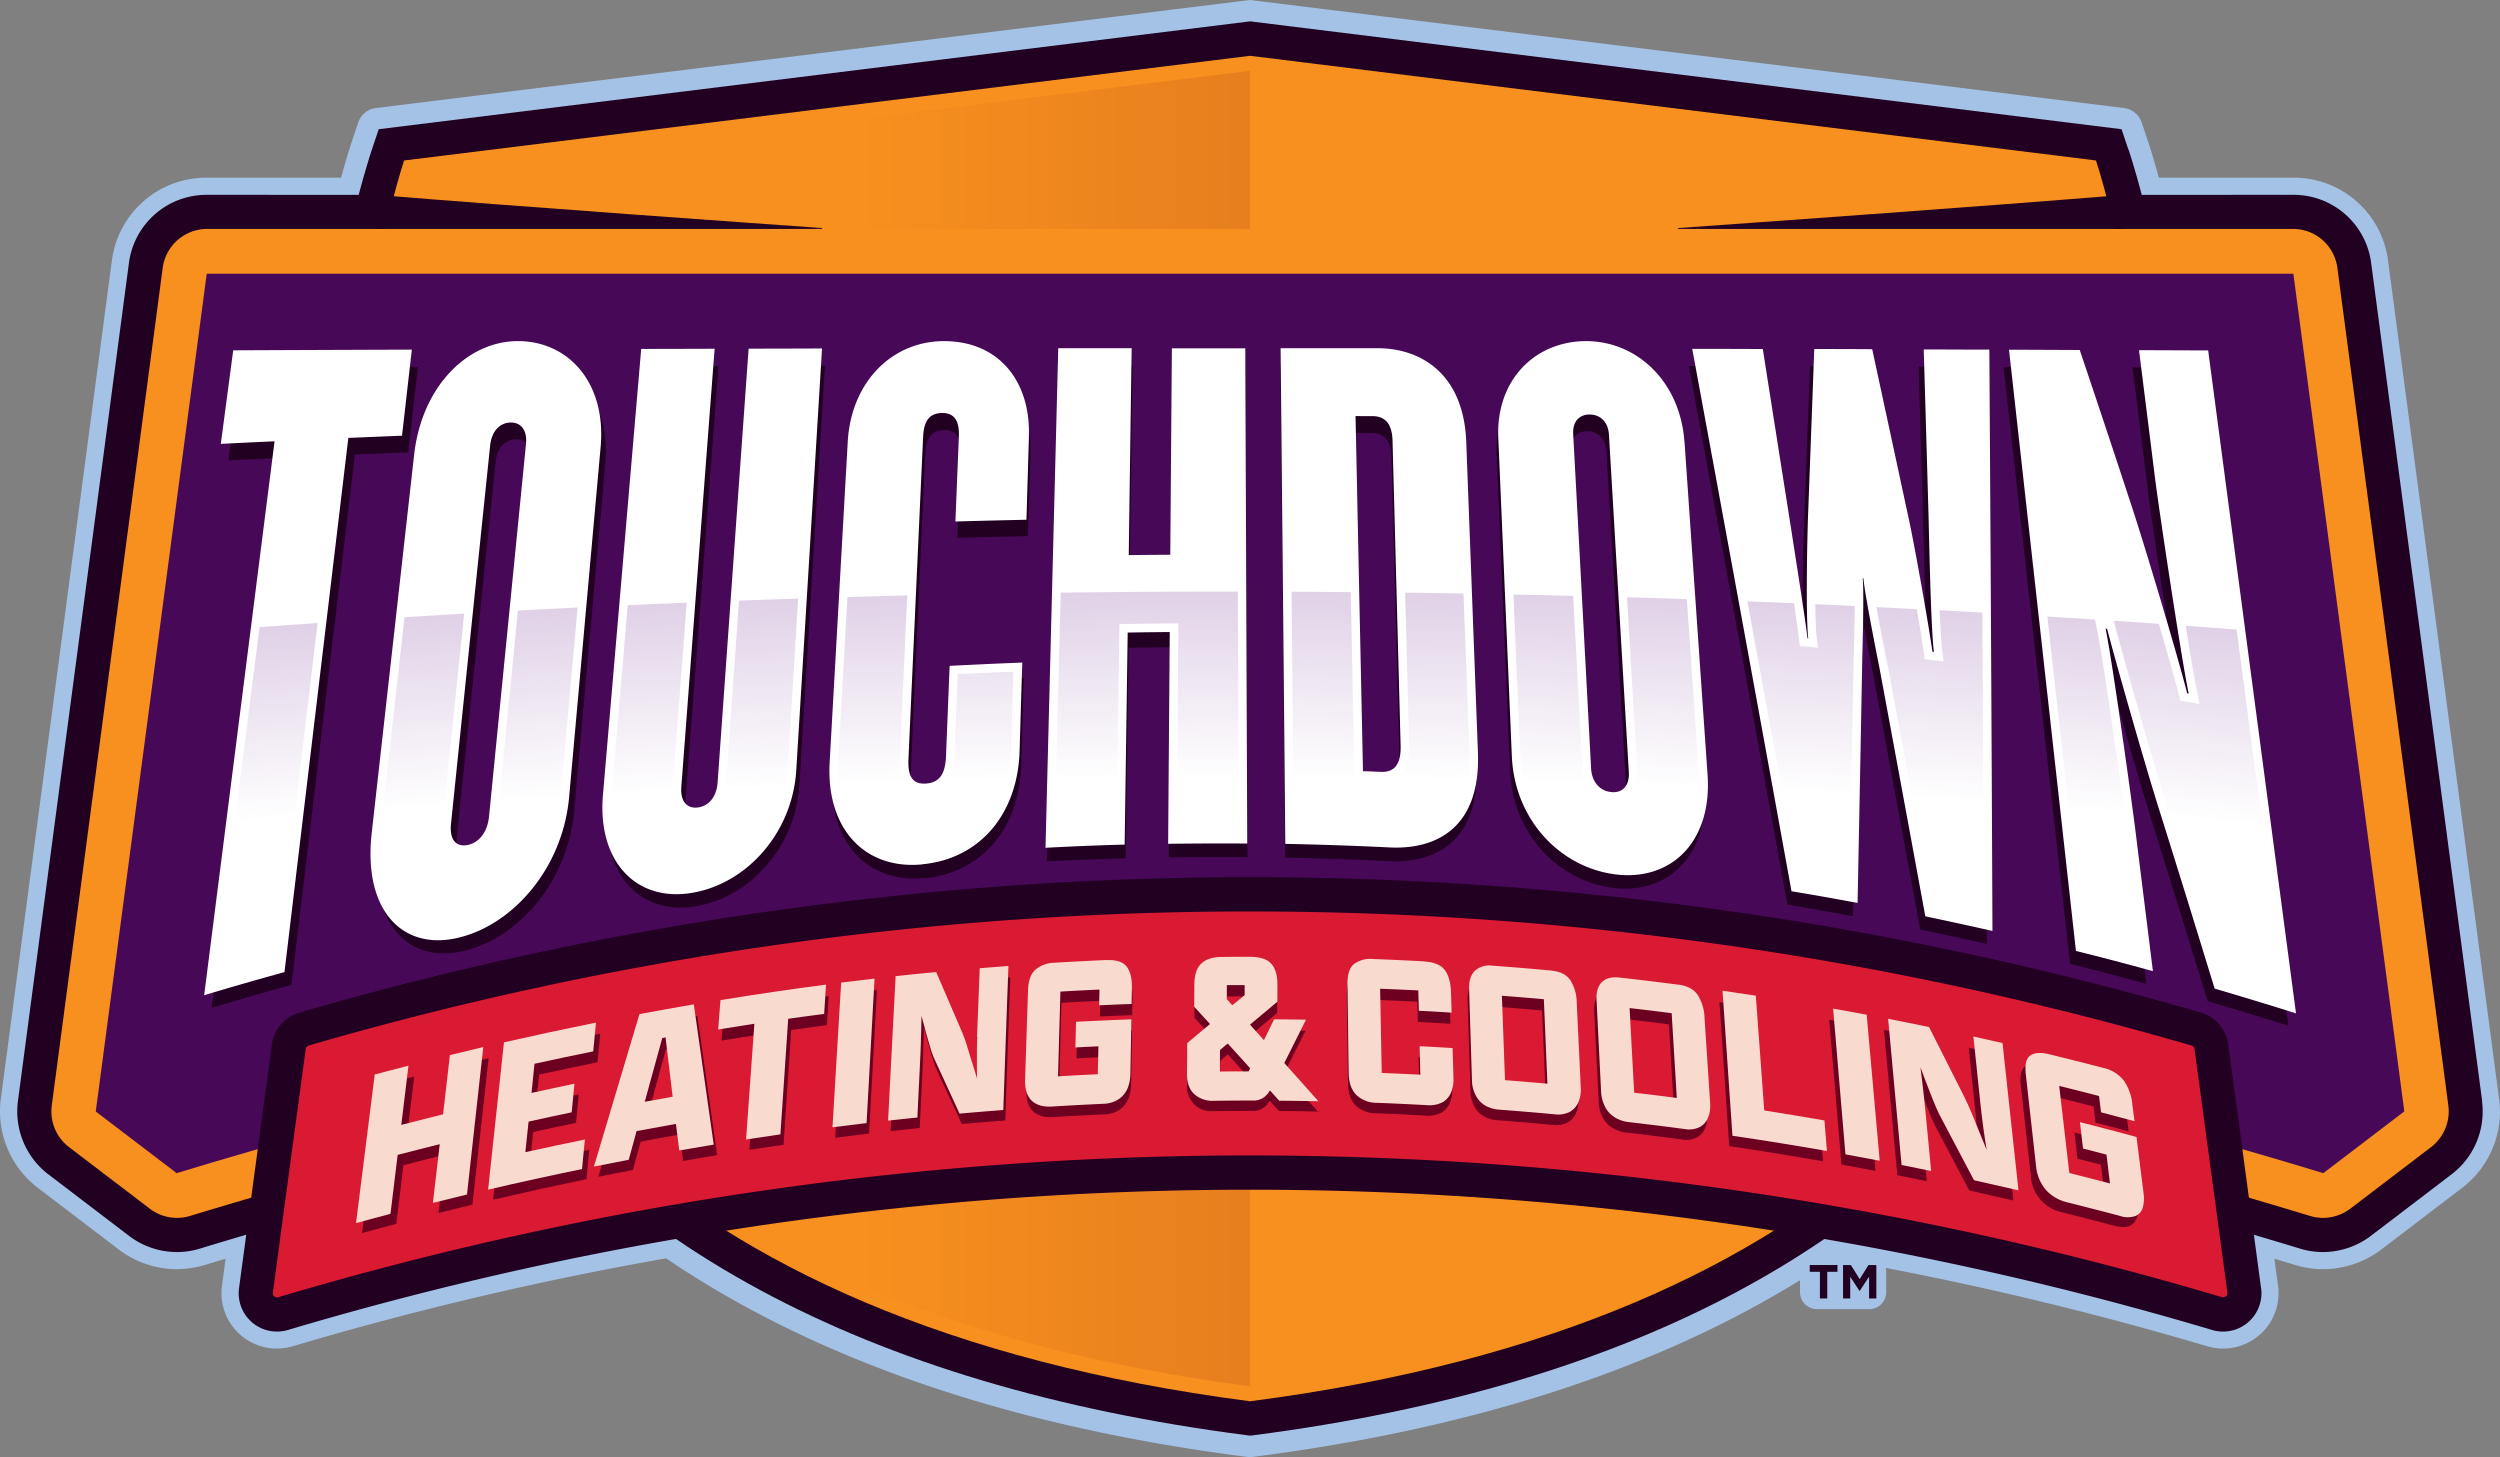 <svg id="Group_7459" data-name="Group 7459" xmlns="http://www.w3.org/2000/svg" xmlns:xlink="http://www.w3.org/1999/xlink" width="780.482" height="454.939" viewBox="0 0 780.482 454.939">
  <rect x="0" y="0" width="780.482" height="454.939" fill="#808080" stroke="none"/>
  <defs>
    <linearGradient id="linear-gradient" x1="0.556" y1="0.5" x2="4.21" y2="0.5" gradientUnits="objectBoundingBox">
      <stop offset="0" stop-color="#f7901e"/>
      <stop offset="1" stop-color="#6d0020"/>
    </linearGradient>
    <radialGradient id="radial-gradient" cx="0.491" cy="3.482" r="10.546" gradientTransform="translate(0.394 2.336) scale(0.198 0.33)" gradientUnits="objectBoundingBox">
      <stop offset="0.87" stop-color="#fff"/>
      <stop offset="1" stop-color="#e0d1e7"/>
    </radialGradient>
  </defs>
  <path id="Path_1" data-name="Path 1" d="M942.672,367.6,908.03,106.055a29.687,29.687,0,0,0-29.721-26.044H836.451c-1.8-6.58-3.069-10.423-3.235-10.893l-2.129-6.359a6.65,6.65,0,0,0-5.5-4.479S552.842,24.55,552.7,24.55,279.823,58.28,279.823,58.28a6.651,6.651,0,0,0-5.5,4.479l-2.129,6.359c-.166.47-1.438,4.313-3.235,10.893H227.1a29.727,29.727,0,0,0-29.721,26.044L162.735,367.6a30.018,30.018,0,0,0,11.557,27.786l25.242,19.243a29.968,29.968,0,0,0,26.9,4.838c2.184-.663,4.313-1.3,6.469-1.935-.387,2.82-.746,5.612-1.134,8.432a17.3,17.3,0,0,0,17.142,19.6,17.708,17.708,0,0,0,4.949-.719,1047.121,1047.121,0,0,1,116.562-27.454c46.669,31.684,107.134,52.42,180.483,61.875,0,0,1.659.194,1.8.221.138,0,1.8-.221,1.8-.221,67.93-8.764,124.829-27.205,169.922-55.046v3.732a5.31,5.31,0,0,0,5.308,5.308h16.285a5.31,5.31,0,0,0,5.308-5.308v-6.442a7.5,7.5,0,0,0-.111-1.134q50.678,9.746,100.36,24.468a17.709,17.709,0,0,0,4.949.719,17.3,17.3,0,0,0,17.141-19.6c-.387-2.82-.747-5.612-1.134-8.432,2.157.636,4.313,1.272,6.47,1.935a29.968,29.968,0,0,0,26.9-4.838l25.242-19.243A30.018,30.018,0,0,0,942.7,367.6Z" transform="translate(-162.476 -24.55)" fill="#a3c2e6"/>
  <g id="Group_1" data-name="Group 1" transform="translate(564.987 394.917)">
    <path id="Path_2" data-name="Path 2" d="M370.009,169.519H366.83V167.39h8.654v2.129H372.3v8.322h-2.295Z" transform="translate(-366.83 -167.39)" fill="#210021"/>
    <path id="Path_3" data-name="Path 3" d="M370.59,167.4h2.461l2.737,4.4,2.737-4.4h2.461v10.423h-2.267v-6.8l-2.931,4.451h-.055l-2.9-4.424v6.774h-2.24V167.4Z" transform="translate(-360.194 -167.372)" fill="#210021"/>
  </g>
  <path id="Path_4" data-name="Path 4" d="M933.956,329.495,899.314,67.949a24.4,24.4,0,0,0-24.44-21.4s-312.5.028-325.577.028c-13.1,0-325.578-.028-325.578-.028a24.437,24.437,0,0,0-24.44,21.4L164.636,329.495a24.722,24.722,0,0,0,9.483,22.837l25.242,19.243a24.665,24.665,0,0,0,14.93,5.032,24.171,24.171,0,0,0,7.161-1.078c122.672-37.324,225.6-54.742,327.817-54.77,102.213.055,205.145,17.446,327.817,54.77a24.172,24.172,0,0,0,7.161,1.078,24.842,24.842,0,0,0,14.93-5.032l25.242-19.243a24.66,24.66,0,0,0,9.483-22.837Z" transform="translate(-159.041 14.275)" fill="#210021"/>
  <path id="Path_5" data-name="Path 5" d="M763.617,66.994l-2.129-6.359L489.851,27.015l-.415-.055-.415.055L217.384,60.635l-2.129,6.359c-2.046,6.082-49.24,150.016,23.694,266.661,46.282,74.012,130.386,119.354,249.574,134.727l.94.11.94-.11c119.161-15.4,203.292-60.714,249.575-134.727,72.934-116.645,25.74-260.606,23.694-266.661Z" transform="translate(-99.153 -20.297)" fill="#210021"/>
  <path id="Path_6" data-name="Path 6" d="M746.538,63.529,482.863,30.905l-.415-.055-.415.055L218.359,63.529S104.728,401.6,482.034,450.844l.415.055.415-.055C860.169,401.6,746.538,63.529,746.538,63.529Z" transform="translate(-92.194 -13.432)" fill="#f7901e"/>
  <path id="Path_7" data-name="Path 7" d="M479.528,443.217c-114.046-14.847-193.837-57.7-237.492-127.455-15.9-25.408-26.956-54.493-32.9-86.454a334.8,334.8,0,0,1-4.424-82,382.855,382.855,0,0,1,14.266-82.5L479.528,32.54Z" transform="translate(-89.273 -10.45)" fill="url(#linear-gradient)"/>
  <path id="Path_8" data-name="Path 8" d="M916.6,324.083,881.953,62.537A13.965,13.965,0,0,0,868.074,50.4H216.919A14.01,14.01,0,0,0,203.04,62.537L168.4,324.083a14.007,14.007,0,0,0,5.391,12.967l25.242,19.243a13.951,13.951,0,0,0,8.488,2.848,13.668,13.668,0,0,0,4.064-.608c123.7-37.628,227.622-55.185,330.914-55.24,103.291.055,207.218,17.612,330.913,55.24a13.67,13.67,0,0,0,4.064.608,14.252,14.252,0,0,0,8.488-2.848L911.2,337.05a14.008,14.008,0,0,0,5.391-12.967Z" transform="translate(-152.242 21.069)" fill="#f7901e"/>
  <path id="Path_9" data-name="Path 9" d="M894.006,317.006,859.364,55.46H207.932L173.29,317.006l25.242,19.243c122.4-37.241,230.332-55.6,335.088-55.848,104.784.249,212.693,18.607,335.088,55.848l25.242-19.243Z" transform="translate(-143.393 29.999)" fill="#470858"/>
  <path id="Path_10" data-name="Path 10" d="M231.086,95.028q-9.455,79.044-19.8,165.553-12.441,3.442-24.91,7.161,11.446-89.951,21.841-171.691-8.336.373-16.644.8c1.3-9.732,2.571-19.409,3.843-28.975q27.661-.124,55.35-.221-1.493,13.229-3.041,26.68C242.173,94.558,236.643,94.779,231.086,95.028Zm78.187,2.82q-4.728,52.669-9.76,108.572c-1.963,21.814-17.2,39.536-34.449,43.573-17.307,4.064-29.417-8.571-26.735-32.514q6.8-60.507,13.133-117.2C253.84,78.965,268.106,64.92,283.81,65.03c15.731.111,27.205,13.216,25.463,32.79Zm-34.255-.442q-5.889,56.733-12.137,117.226c-.5,4.866,1.576,7.244,5.115,6.552s6.193-3.954,6.663-8.737q5.93-59.636,11.474-115.511c.442-4.313-1.521-6.8-4.866-6.691-3.318.111-5.806,2.737-6.248,7.133Zm62.4,138.652c-17.142,2.792-29.2-9.732-27.426-30.44q6.179-71.787,11.861-138.155c7.576,0,15.179-.028,22.754-.055q-4.977,65.359-10.34,135.86c-.332,4.479,1.8,6.774,5.087,6.331,3.511-.47,5.834-3.345,6.138-7.769q4.976-69.8,9.594-134.45c7.576,0,15.179-.028,22.754-.055q-3.857,62.995-7.963,130.718c-1.189,19.353-15.344,35.223-32.458,38.015Zm71.386-8.82c-17.529,1.631-29.776-10.865-28.587-31.712q2.861-51.01,5.612-99.227c1.051-18.634,13.8-31.3,29.942-31.242,16.589.028,26.735,12.082,26.21,29.611q-.373,12.815-.774,25.8c-7.327.166-14.681.332-22.035.553q.539-13.229,1.051-26.265c.166-4.064-.8-7.41-5.225-7.354-4.645.055-5.668,3.456-5.861,7.548q-2.2,48.4-4.534,99.559c-.193,4.451.553,8.1,5.474,7.741s6-4.12,6.165-8.543c.387-9.373.747-18.662,1.134-27.9,7.493-.387,15.013-.719,22.505-1.023-.276,9.041-.525,18.164-.8,27.371-.581,19.574-12.331,33.536-30.3,35.168Zm76.363-6.469q.249-33.384.5-65.58-6.511.042-13.022.166-.456,32.265-.912,65.718-12.275.332-24.551.968,2.074-80.786,3.954-154.826h22.754q-.456,31.477-.885,64.115c4.285-.055,8.571-.083,12.884-.111q.249-32.6.5-64h22.754q.29,73.487.608,153.472c-8.184-.055-16.34-.028-24.523.083Zm68.649,1.189q-16.174-.788-32.32-1.106-.747-80.164-1.466-153.637H550c13.768,0,26.763,8.156,27.565,29q1.783,46.863,3.649,96.324C582.1,215.544,568.69,222.7,553.816,221.958ZM554.7,95.913c-.138-5.142-2.184-7.6-6.165-7.631-1.769,0-3.539,0-5.308-.028q1.12,53.332,2.295,110.065c1.88.055,3.732.138,5.612.221,4.2.166,6.221-2.405,6.082-8.211q-1.286-48.438-2.516-94.389Zm90.491.359q3.483,50.1,7.161,103.125c1.438,20.874-11.336,33.011-28.422,30.91-17.058-2.073-31.38-16.81-32.209-36.605q-2.156-50.719-4.2-98.7c-.747-17.943,11.391-29.915,27.122-29.97s29.251,12.414,30.578,31.242Zm-34.477-2.433q2.7,50.3,5.557,103.568c.221,4.258,2.709,6.995,6.221,7.354s5.7-1.935,5.447-6.248Q624.787,144.766,621.8,94.06c-.221-3.926-2.571-6.276-5.889-6.331s-5.391,2.212-5.2,6.082Zm95.025,73.155c-1.272-6.442-4.645-23.307-5.115-28.477H700.4c.47,5.17-.083,21.4-.194,27.869q-.664,35.956-1.41,72.768-10.243-1.908-20.487-3.649c-10.838-59.691-21.067-115.594-30.772-168.125,7.3,0,14.57.028,21.869.055q3.857,24.385,7.824,49.683c1.41,8.958,5.225,33.094,6.027,40.034h.221c-.8-6.912-.359-30.993,0-39.7q.954-25.173,1.88-49.987c5.972,0,11.971.028,17.943.055q5.474,25.339,11.17,51.812c1.991,8.875,6.58,34.919,7.492,41.941a2.725,2.725,0,0,1,.47.055c-.912-6.967-1.41-32.458-1.659-41.582q-.746-26.376-1.493-52.171c6.774,0,13.575.055,20.349.055q.58,87.629.968,180.179-10.409-2.364-20.819-4.507-7.216-39.232-14.073-76.28ZM767.67,67.712q8,23.8,16.284,49.019c3.926,12.027,13.907,45.121,17.031,57.452a2.8,2.8,0,0,1,.47.083c-2.322-11.253-9.151-56.622-10.4-66.575q-2.53-20.155-5-39.9l21.454.083q12.856,97,27.205,205.477-12.649-3.981-25.215-7.686-8.626-28.117-16.92-54.632c-4.064-12.746-13.437-45.508-16.4-56.843a2.728,2.728,0,0,1-.47-.055c2.1,10.147,8.377,55.157,9.566,65.11q2.53,20.279,5.115,41.029Q778.452,257,766.564,254,755.657,155.963,745.8,67.657c7.3,0,14.6.055,21.869.083Z" transform="translate(-120.292 46.887)" fill="#210021"/>
  <path id="Path_11" data-name="Path 11" d="M230.54,93.289q-9.5,79.625-19.934,166.77c-8.35,2.295-16.727,4.7-25.076,7.216Q197.059,176.66,207.51,94.34c-5.585.249-11.2.525-16.782.8q1.949-14.722,3.871-29.2,27.869-.124,55.765-.221c-1.023,8.9-2.018,17.86-3.069,26.873-5.585.221-11.17.47-16.754.691Zm78.768,2.82q-4.769,53.042-9.842,109.346c-1.991,21.98-17.307,39.812-34.7,43.9-17.418,4.092-29.638-8.626-26.929-32.735q6.843-60.963,13.243-118.055c2.405-21.455,16.754-35.61,32.6-35.5s27.426,13.3,25.629,33.039Zm-34.5-.415q-5.93,57.147-12.22,118.083c-.5,4.894,1.576,7.3,5.142,6.608s6.221-3.981,6.718-8.792Q280.416,151.543,286,95.225c.442-4.341-1.548-6.829-4.894-6.746-3.345.111-5.834,2.765-6.3,7.188Zm62.843,139.648c-17.28,2.82-29.417-9.815-27.62-30.661Q316.247,132.4,321.971,65.5c7.631,0,15.289-.028,22.92-.055q-5.018,65.856-10.4,136.828c-.332,4.507,1.825,6.829,5.142,6.387,3.539-.47,5.861-3.373,6.193-7.824q5.018-70.294,9.677-135.418c7.631,0,15.289-.028,22.92-.055q-3.857,63.451-8.045,131.685c-1.189,19.492-15.455,35.5-32.707,38.292Zm71.939-8.9c-17.667,1.631-29.97-10.948-28.781-31.961q2.9-51.383,5.64-99.946c1.051-18.773,13.879-31.518,30.163-31.463,16.727.028,26.929,12.165,26.4,29.8q-.373,12.9-.774,25.961c-7.382.166-14.792.332-22.173.553.359-8.875.719-17.722,1.078-26.459.166-4.092-.8-7.465-5.253-7.41-4.672.055-5.723,3.484-5.917,7.6q-2.239,48.77-4.562,100.278c-.194,4.479.553,8.156,5.5,7.8s6.027-4.147,6.221-8.626c.387-9.428.746-18.8,1.133-28.118,7.548-.387,15.123-.746,22.671-1.023q-.415,13.686-.829,27.565c-.581,19.713-12.414,33.785-30.523,35.416Zm76.888-6.5q.249-33.633.5-66.05c-4.368.028-8.737.083-13.133.166q-.456,32.513-.94,66.188-12.358.332-24.717,1,2.073-81.367,3.981-155.96h22.92q-.456,31.684-.912,64.585c4.313-.055,8.654-.083,12.967-.111q.249-32.8.5-64.446h22.92q.29,74.026.608,154.605-12.359-.083-24.717.083Zm69.147,1.189q-16.3-.788-32.569-1.106-.746-80.745-1.465-154.743h30.191c13.879,0,26.956,8.211,27.758,29.2q1.783,47.236,3.65,97.015c.885,23.169-12.607,30.385-27.592,29.638Zm.912-126.958c-.138-5.17-2.212-7.658-6.221-7.686-1.769,0-3.567,0-5.336-.028q1.12,53.747,2.322,110.867c1.88.055,3.76.138,5.64.221,4.23.166,6.276-2.405,6.11-8.294Q557.763,140.442,556.532,94.174Zm91.154.387q3.483,50.471,7.188,103.872c1.465,21.04-11.418,33.232-28.643,31.131-17.2-2.1-31.6-16.92-32.458-36.882q-2.156-51.093-4.23-99.421c-.774-18.081,11.474-30.136,27.316-30.191s29.472,12.5,30.8,31.463ZM612.933,92.1q2.737,50.678,5.585,104.342c.221,4.285,2.737,7.05,6.276,7.41s5.751-1.963,5.5-6.276Q627.1,143.414,624.1,92.349c-.221-3.954-2.6-6.331-5.944-6.359-3.345-.055-5.446,2.212-5.225,6.138Zm95.743,73.681c-1.272-6.47-4.672-23.473-5.142-28.671h-.221c.47,5.225-.083,21.537-.193,28.062q-.664,36.2-1.41,73.294c-6.885-1.3-13.741-2.516-20.625-3.649-10.893-60.133-21.233-116.424-30.993-169.341,7.354,0,14.681.028,22.035.055q3.857,24.593,7.88,50.042c1.41,9.041,5.253,33.315,6.083,40.31h.221c-.8-6.967-.359-31.214,0-40.006q.954-25.38,1.88-50.346,9.041,0,18.082.055,5.516,25.5,11.253,52.2c1.99,8.93,6.608,35.168,7.548,42.245a2.722,2.722,0,0,1,.47.055c-.912-7.022-1.438-32.679-1.659-41.858q-.746-26.542-1.521-52.558c6.829,0,13.658.055,20.487.055q.58,88.292.968,181.479-10.492-2.364-20.957-4.562-7.257-39.522-14.183-76.833Zm62.373-100q8.087,23.97,16.422,49.379c3.981,12.11,13.99,45.453,17.141,57.866a2.788,2.788,0,0,1,.47.083c-2.35-11.335-9.207-57.037-10.478-67.045q-2.53-20.321-5.032-40.172l21.593.083q12.939,97.706,27.426,206.969-12.732-4.023-25.408-7.741-8.667-28.325-17.059-55.046c-4.092-12.828-13.547-45.84-16.505-57.258a2.727,2.727,0,0,1-.47-.055c2.129,10.23,8.432,55.544,9.622,65.58,1.686,13.63,3.428,27.4,5.142,41.333-8.018-2.212-16.008-4.313-24.026-6.3q-10.989-98.785-20.9-187.7c7.354,0,14.681.055,22.035.083Z" transform="translate(-121.792 43.428)" fill="#fff"/>
  <path id="Path_12" data-name="Path 12" d="M329.829,152.192c-.3,3.815.94,6.027,2.018,7.188a6.553,6.553,0,0,0,4.977,2.1,5.35,5.35,0,0,0,1.134-.083c4.838-.636,8.073-4.589,8.488-10.257l4.064-56.954q9.207-.332,18.441-.636l-3.262,53.443c-1.078,17.777-14.183,33.177-30.467,35.831a25.29,25.29,0,0,1-4.258.36,18.869,18.869,0,0,1-14.321-6c-4.645-5.06-6.774-12.939-5.972-22.173l5.087-59.387q9.165-.415,18.413-.8L329.8,152.192Zm73.183-59.608q-9.373.207-18.662.5l-2.931,51.7c-.553,9.566,1.8,17.418,6.8,22.671,4.064,4.313,9.732,6.608,16.312,6.608.912,0,1.853-.055,2.793-.138,16.533-1.493,27.565-14.377,28.09-32.845l.719-24.717c-5.778.221-11.612.5-17.363.774l-1.023,25.685c-.111,2.6-.415,10.534-8.681,11.17-.3,0-.608.028-.885.028a7.06,7.06,0,0,1-5.308-2.046c-2.184-2.267-2.323-5.751-2.184-8.543l2.322-50.844ZM264.664,98.252q-9.331.539-18.607,1.134l-7.576,67.654c-1.216,10.893.746,19.823,5.5,25.159a16.373,16.373,0,0,0,12.552,5.391,24.176,24.176,0,0,0,5.64-.691c8.018-1.88,15.7-6.967,21.648-14.321A50.791,50.791,0,0,0,294.8,155.344l5.308-59q-9.331.456-18.634.968l-6.414,64.668c-.581,5.917-3.981,10.2-8.847,11.142a8.655,8.655,0,0,1-1.659.166h0a6.24,6.24,0,0,1-4.783-2.046c-1.078-1.189-2.295-3.484-1.852-7.631l6.774-65.359Zm515.516,4.037c2.875,11.142,12.386,44.291,16.478,57.147,5.5,17.611,11.114,35.665,16.644,53.692,6.663,1.963,13.409,4.009,20.1,6.082L818.029,103.228q-7.921-.622-15.87-1.189c1.438,9.013,2.737,16.782,3.539,20.6l.774,3.788-3.815-.608-2.184-.359-.442-1.714c-1.272-4.977-3.622-13.326-6.276-22.312-4.672-.332-9.345-.664-14.045-.968Zm-561.245-1.106q-9.082.622-18.137,1.3L186.67,213.653c6.5-1.908,13.022-3.788,19.492-5.585l12.773-106.885ZM681.34,182.549c5.225.885,10.506,1.825,15.731,2.792.47-23.335.912-46.918,1.355-70.142,0-1.521.083-3.594.138-5.944.083-3.954.221-9.013.249-13.409-4.092-.194-8.211-.387-12.3-.553.055,4.451.166,8.239.415,10.34l.387,3.262-3.262-.3-2.378-.221-.249-2.156c-.276-2.267-.857-6.387-1.576-11.225L665.3,94.409c5.391,29.445,10.727,58.668,16.063,88.113ZM506.22,91.368H504.4q-26.874,0-53.47.332l-1.963,76.833c6.442-.3,12.911-.581,19.353-.774l.94-66.216,2.571-.055c4.424-.083,8.847-.138,13.133-.166h2.709l-.5,66.022c4.562-.055,9.151-.083,13.713-.083h5.64l-.3-75.92Zm264.117,110.01c6.11,1.548,12.3,3.179,18.441,4.838l-4.672-37.38c-1.161-9.787-7.465-55.074-9.594-65.359l-.691-3.373c-4.949-.332-9.9-.636-14.874-.94L770.337,201.4ZM709.181,114.9l.11.5c4.617,24.91,9.29,50.153,13.852,75.063,5.308,1.106,10.672,2.267,15.98,3.456-.138-31.767-.276-63.866-.47-95.992l-13.326-.746c.221,5.5.5,10.2.8,12.607l.443,3.4-5.917-.691-.276-2.046c-.332-2.571-1.161-7.714-2.184-13.6-4.2-.221-8.4-.415-12.607-.636,1.189,6.663,2.792,14.736,3.566,18.69ZM523.693,167.509c10.008.221,20.1.581,30.053,1.078.636.028,1.3.055,1.935.055,5,0,11.971-1.051,16.838-6.11,4.368-4.534,6.386-11.529,6.027-20.819l-1.88-49.738q-9.083-.166-18.22-.276l1.272,47.609c.111,4.037-.719,6.912-2.544,8.792a7.748,7.748,0,0,1-5.833,2.239h-.5c-1.88-.083-3.76-.138-5.64-.221l-2.516-.083-1.217-58.5q-9.207-.083-18.469-.111l.719,76.114Zm70.75-24.828c.747,17.86,13.409,32.32,30.108,34.338a29.378,29.378,0,0,0,3.456.221,20.977,20.977,0,0,0,15.814-6.5c4.838-5.17,7.05-12.8,6.387-22.035l-3.815-54.963q-9.29-.332-18.662-.581l3.18,54.327c.221,3.677-1.023,5.806-2.129,6.967a7.082,7.082,0,0,1-5.336,2.184,5.848,5.848,0,0,1-.968-.055c-4.977-.5-8.349-4.4-8.654-9.9l-2.9-53.968q-9.331-.249-18.662-.442l2.157,50.429Z" transform="translate(-119.781 93.318)" fill="url(#radial-gradient)"/>
  <path id="Path_13" data-name="Path 13" d="M811.925,249.107q-5.1-38.071-10.257-76.058a6.7,6.7,0,0,0-4.728-5.5,1059.634,1059.634,0,0,0-294.833-42h-.829a1060.659,1060.659,0,0,0-294.833,42,6.668,6.668,0,0,0-4.728,5.5q-5.142,38.029-10.257,76.058a6.635,6.635,0,0,0,8.488,7.244,1059.061,1059.061,0,0,1,603.546,0,6.643,6.643,0,0,0,8.488-7.244Z" transform="translate(-111.437 153.69)" fill="#da1a32"/>
  <g id="Group_2" data-name="Group 2" transform="translate(113.033 302.298)">
    <path id="Path_14" data-name="Path 14" d="M230.372,164.831c-4.313,1.078-8.654,2.184-12.967,3.29q1.12-9.248,2.239-18.358c-3.484.912-6.967,1.825-10.478,2.765q-2.861,22.726-5.806,46.088c3.567-.968,7.133-1.935,10.7-2.875.746-6.11,1.493-12.22,2.212-18.275,4.341-1.134,8.681-2.24,13.05-3.318-.691,6.027-1.41,12.11-2.1,18.22,3.539-.885,7.05-1.742,10.589-2.6q2.571-23.182,5.06-45.729-5.184,1.2-10.368,2.488c-.691,6.082-1.41,12.165-2.1,18.3Z" transform="translate(-203.36 -115.978)" fill="#6d0020"/>
    <path id="Path_15" data-name="Path 15" d="M218.15,193.109q14.6-3.4,29.168-6.414c.3-3.069.581-6.11.857-9.151-6.138,1.244-12.3,2.571-18.468,3.926.332-3.179.664-6.331.968-9.483,4.451-1,8.9-1.935,13.381-2.875.276-2.958.581-5.917.857-8.875-4.424.912-8.875,1.88-13.3,2.848.3-3.014.636-6.027.94-9.041,6.083-1.327,12.137-2.626,18.22-3.843.276-2.986.553-5.972.857-8.93q-14.266,2.861-28.532,6.138-2.447,22.519-4.921,45.674Z" transform="translate(-177.259 -120.866)" fill="#6d0020"/>
    <path id="Path_16" data-name="Path 16" d="M244.14,142.236q-6.967,23.265-14.1,47.277c3.594-.719,7.188-1.438,10.782-2.1.83-2.958,1.631-5.944,2.433-8.875,4.064-.774,8.128-1.493,12.193-2.212.332,2.737.691,5.474,1.023,8.239,3.567-.636,7.133-1.217,10.672-1.825q-3.152-22.063-6.193-43.49-8.419,1.451-16.837,3.014Zm8.073,7.216c.719,6.082,1.465,12.22,2.184,18.386-2.875.5-5.751,1.023-8.654,1.576q2.737-9.953,5.419-19.768c.332-.055.691-.111,1.023-.194Z" transform="translate(-156.276 -124.431)" fill="#6d0020"/>
    <path id="Path_17" data-name="Path 17" d="M243.978,150.944c3.76-.608,7.493-1.216,11.253-1.769q-1.286,17.75-2.571,35.887c3.567-.553,7.105-1.078,10.644-1.6q1.2-18.123,2.405-35.831c3.732-.525,7.437-1.023,11.142-1.521.193-3.041.387-6.082.553-9.1q-16.34,2.115-32.735,4.811c-.221,3.041-.47,6.082-.719,9.151Z" transform="translate(-131.729 -128.384)" fill="#6d0020"/>
    <path id="Path_18" data-name="Path 18" d="M256.79,182.456c3.511-.442,7.05-.885,10.562-1.3q1.244-22.726,2.461-44.817c-3.456.387-6.884.8-10.34,1.244-.885,14.764-1.769,29.693-2.682,44.872Z" transform="translate(-109.069 -129.566)" fill="#6d0020"/>
    <path id="Path_19" data-name="Path 19" d="M290.688,156.955c-.083,1.8-.111,3.954-.111,6.525,0,1.935,0,4.092.055,6.442-.442-1.465-.857-2.875-1.3-4.23-.636-1.991-1.216-3.871-1.714-5.585a44.427,44.427,0,0,0-1.659-4.645q-4.023-9.372-8.018-18.634c-4.2.415-8.377.829-12.579,1.3-.774,14.736-1.548,29.638-2.322,44.789,3.041-.332,6.055-.664,9.1-.968q.456-9.829.94-19.492c.055-.968.083-2.156.138-3.594.055-1.41.083-3.041.138-4.894,0-1.133.055-2.35.055-3.622.359,1.355.719,2.682,1.051,3.926.525,1.935,1.023,3.65,1.465,5.2.442,1.521.912,2.848,1.355,3.954q3.981,8.585,7.99,17.28c4.534-.415,9.041-.774,13.575-1.134q.788-22.643,1.576-44.651c-2.958.221-5.917.442-8.9.691q-.415,10.617-.857,21.344Z" transform="translate(-98.039 -132.072)" fill="#6d0020"/>
    <path id="Path_20" data-name="Path 20" d="M303.833,134.271q-8.17.373-16.34.857a9.514,9.514,0,0,0-5.861,2.129c-1.465,1.272-2.24,3.4-2.35,6.414-.3,9.124-.608,18.3-.885,27.592-.111,3.014.58,5.225,2.018,6.608,1.465,1.382,3.566,1.991,6.331,1.825,5.253-.332,10.506-.608,15.787-.829a9.026,9.026,0,0,0,5-1.521,7.36,7.36,0,0,0,2.682-3.428,12.614,12.614,0,0,0,.829-4.341c.11-5.668.193-11.335.3-16.948q-8.584.332-17.169.774c-.055,2.654-.138,5.308-.194,7.962,2.378-.138,4.755-.249,7.133-.359-.055,2.875-.138,5.751-.194,8.654-4.119.193-8.211.415-12.331.663q.373-13.229.719-26.293c4.036-.249,8.073-.442,12.11-.636-.028,1.631-.083,3.262-.11,4.894,3.373-.166,6.718-.3,10.091-.415.028-1.659.055-3.318.083-4.949.055-2.986-.5-5.2-1.6-6.663-1.133-1.465-3.152-2.129-6.082-1.991Z" transform="translate(-70.958 -133.248)" fill="#6d0020"/>
    <path id="Path_21" data-name="Path 21" d="M333.449,153.409c-3.29-.055-6.552-.083-9.843-.111-1.05,2.157-2.1,4.313-3.179,6.469l-4.313-4.811c2.848-2.378,5.668-4.755,8.488-7.105v-5.364c0-2.986-.663-5.142-1.991-6.525s-3.484-2.074-6.5-2.074c-2.958,0-5.917,0-8.875.055-2.792,0-4.894.719-6.276,2.1-1.383,1.355-2.1,3.511-2.129,6.442,0,2.267-.028,4.562-.055,6.857,1.631,1.769,3.262,3.567,4.894,5.364l-7.05,5.889c-.028,3.179-.055,6.387-.083,9.594a7.5,7.5,0,0,0,8.211,8.294c4.092-.055,8.156-.083,12.248-.083a5.64,5.64,0,0,0,2.9-.664A6.709,6.709,0,0,0,321.81,176l.5-.747c.94,1.051,1.907,2.1,2.848,3.18,4.064.028,8.1.083,12.165.166q-5.308-5.972-10.561-11.861,3.359-6.718,6.718-13.381Zm-24.523-6.387v-4.341h5.5v3.124l-3.815,3.152c-.581-.636-1.133-1.272-1.714-1.88Zm6.746,22.422c-2.958,0-5.917,0-8.875.055,0-2.239,0-4.479.028-6.718.8-.664,1.576-1.327,2.378-2.018,2.322,2.544,4.617,5.115,6.967,7.686-.166.332-.332.664-.47.968Z" transform="translate(-38.92 -133.89)" fill="#6d0020"/>
    <path id="Path_22" data-name="Path 22" d="M338.217,134.864c-5.281-.276-10.561-.525-15.842-.719a8.449,8.449,0,0,0-5.806,1.576c-1.382,1.134-2.046,3.235-2.018,6.3.138,9.068.249,18.192.387,27.4.055,3.014.829,5.281,2.35,6.829a9.163,9.163,0,0,0,6.442,2.461c5.115.194,10.23.442,15.344.719a8.828,8.828,0,0,0,5.2-1,6.589,6.589,0,0,0,2.543-3.152,10.845,10.845,0,0,0,.664-4.258c-.083-3.1-.166-6.193-.276-9.262-3.4-.221-6.829-.415-10.23-.581.083,2.931.138,5.889.221,8.847-4.009-.194-7.99-.387-11.971-.553q-.249-13.146-.5-26.127c3.954.166,7.88.332,11.833.525.055,2.1.111,4.2.166,6.331,3.4.166,6.774.359,10.174.581-.055-2.1-.111-4.23-.194-6.331a11.9,11.9,0,0,0-1.963-6.939c-1.217-1.6-3.373-2.488-6.5-2.654Z" transform="translate(-7.138 -133.454)" fill="#6d0020"/>
    <path id="Path_23" data-name="Path 23" d="M353.669,136.43c-6.11-.553-12.22-1.078-18.33-1.521a6.629,6.629,0,0,0-5.364,1.6c-1.272,1.244-1.853,3.152-1.769,5.778.3,9.262.581,18.635.885,28.062a10.8,10.8,0,0,0,1.217,4.949,7.788,7.788,0,0,0,2.986,3.069,10.057,10.057,0,0,0,4.23,1.217c5.751.442,11.5.912,17.252,1.465a7.953,7.953,0,0,0,4.589-.746,6.03,6.03,0,0,0,2.682-2.986,9.521,9.521,0,0,0,.746-4.4q-.622-13.437-1.244-26.652a13.17,13.17,0,0,0-1.991-6.884c-1.189-1.714-3.152-2.737-5.917-2.986Zm-1.134,35.085c-4.4-.387-8.792-.774-13.188-1.106q-.5-13.188-.94-26.182,6.511.5,13.022,1.078C351.788,153.958,352.176,162.695,352.535,171.514Z" transform="translate(16.947 -132.144)" fill="#6d0020"/>
    <path id="Path_24" data-name="Path 24" d="M367.907,138.491c-6.138-.8-12.248-1.548-18.386-2.239a6.45,6.45,0,0,0-5.336,1.382c-1.244,1.189-1.8,3.1-1.687,5.723.47,9.317.94,18.69,1.41,28.173a11.055,11.055,0,0,0,1.327,5,8.366,8.366,0,0,0,3.069,3.207,10.321,10.321,0,0,0,4.258,1.382c5.778.664,11.529,1.382,17.307,2.156a7.579,7.579,0,0,0,4.589-.581,5.685,5.685,0,0,0,2.627-2.875,9.457,9.457,0,0,0,.663-4.4q-.871-13.478-1.742-26.763a13.753,13.753,0,0,0-2.1-6.967,8.084,8.084,0,0,0-5.972-3.207Zm-.5,35.14c-4.4-.581-8.82-1.106-13.216-1.631q-.746-13.229-1.438-26.265c4.341.5,8.709,1.023,13.05,1.6q.788,13.063,1.6,26.32Z" transform="translate(42.161 -129.837)" fill="#6d0020"/>
    <path id="Path_25" data-name="Path 25" d="M366.943,139.248c-3.428-.525-6.857-1.051-10.313-1.548q1.534,22.187,3.069,44.982,14.639,2.157,29.279,4.728c-.249-3.152-.525-6.331-.774-9.456-6.221-1.106-12.469-2.129-18.69-3.1q-1.327-18-2.6-35.61Z" transform="translate(67.124 -127.166)" fill="#6d0020"/>
    <path id="Path_26" data-name="Path 26" d="M372.845,184.9c3.539.636,7.078,1.3,10.644,1.991q-2.032-22.975-4.036-45.287c-3.484-.664-6.94-1.3-10.423-1.908q1.866,22.312,3.815,45.2Z" transform="translate(89.007 -123.637)" fill="#6d0020"/>
    <path id="Path_27" data-name="Path 27" d="M403.908,168.138q.29,2.737.829,6.718c.276,1.991.608,4.23,1.023,6.663-.664-1.659-1.3-3.262-1.935-4.783-.94-2.24-1.8-4.368-2.6-6.331s-1.576-3.732-2.378-5.308c-3.677-7.3-7.327-14.515-10.948-21.7-4.23-.885-8.46-1.742-12.69-2.544q2.073,22.353,4.175,45.342c3.069.608,6.11,1.244,9.179,1.88q-.954-9.953-1.908-19.8c-.083-.968-.221-2.184-.387-3.649-.166-1.438-.359-3.124-.581-5-.138-1.161-.3-2.405-.47-3.7.581,1.521,1.133,2.986,1.659,4.368.829,2.156,1.576,4.092,2.267,5.806s1.355,3.235,1.963,4.507c3.567,6.718,7.133,13.52,10.727,20.349q6.884,1.534,13.8,3.152-2.53-23.141-4.949-45.674c-3.014-.691-6.027-1.382-9.013-2.046.747,7.216,1.521,14.46,2.267,21.786Z" transform="translate(99.913 -121.607)" fill="#6d0020"/>
    <path id="Path_28" data-name="Path 28" d="M424.4,165.778c-.221-1.714-.443-3.428-.636-5.115a15.489,15.489,0,0,0-2.654-7.41,11.293,11.293,0,0,0-6.552-3.981q-8.336-2.157-16.671-4.2c-2.488-.608-4.4-.47-5.7.359-1.327.857-1.8,2.82-1.465,5.917,1.051,9.345,2.073,18.773,3.152,28.283a12.28,12.28,0,0,0,9.842,11.391c5.364,1.355,10.755,2.737,16.119,4.147,2.129.553,3.76.581,4.921.028a4.068,4.068,0,0,0,2.267-2.709,11.214,11.214,0,0,0,.221-4.258c-.746-5.861-1.465-11.723-2.212-17.529-5.861-1.576-11.7-3.124-17.556-4.617.332,2.737.636,5.447.968,8.184,2.433.608,4.866,1.244,7.3,1.88.359,2.958.719,5.944,1.078,8.93q-6.3-1.659-12.607-3.235-1.576-13.6-3.124-27.012c4.12,1.023,8.239,2.074,12.359,3.124.193,1.686.415,3.345.608,5.032,3.428.885,6.884,1.8,10.34,2.737Z" transform="translate(127.113 -114.823)" fill="#6d0020"/>
  </g>
  <g id="Group_3" data-name="Group 3" transform="translate(111.153 298.704)">
    <path id="Path_29" data-name="Path 29" d="M229.885,163.765c-4.341,1.078-8.709,2.184-13.077,3.318q1.12-9.29,2.239-18.5c-3.511.912-7.022,1.825-10.534,2.765q-2.862,22.892-5.834,46.393c3.594-1,7.188-1.963,10.755-2.9q1.12-9.248,2.239-18.386c4.368-1.134,8.764-2.267,13.133-3.345q-1.037,9.124-2.129,18.33c3.539-.885,7.105-1.769,10.644-2.627q2.571-23.348,5.087-46.033c-3.484.829-6.94,1.659-10.423,2.516-.719,6.11-1.41,12.248-2.129,18.441Z" transform="translate(-202.68 -114.607)" fill="#f8dacf"/>
    <path id="Path_30" data-name="Path 30" d="M217.58,192.191q14.681-3.442,29.362-6.442c.3-3.1.581-6.165.885-9.234q-9.289,1.908-18.579,3.954l1-9.538c4.479-1,8.985-1.963,13.464-2.9.3-2.986.581-5.972.857-8.93-4.451.94-8.93,1.88-13.409,2.875.3-3.041.636-6.082.94-9.1,6.11-1.355,12.22-2.627,18.33-3.871.276-3.014.581-6,.857-8.985q-14.349,2.9-28.726,6.165-2.447,22.643-4.949,45.978Z" transform="translate(-176.385 -119.478)" fill="#f8dacf"/>
    <path id="Path_31" data-name="Path 31" d="M243.751,141.029q-7.009,23.431-14.211,47.581c3.622-.719,7.244-1.438,10.865-2.129.83-2.986,1.631-5.972,2.461-8.958q6.138-1.161,12.275-2.239c.332,2.765.691,5.53,1.051,8.294,3.594-.636,7.161-1.244,10.755-1.825q-3.152-22.228-6.221-43.794c-5.64.968-11.308,1.991-16.948,3.041Zm8.156,7.271q1.078,9.207,2.212,18.5l-8.709,1.576q2.737-9.995,5.474-19.906c.359-.055.691-.138,1.051-.194Z" transform="translate(-155.279 -123.113)" fill="#f8dacf"/>
    <path id="Path_32" data-name="Path 32" d="M243.57,149.747c3.788-.608,7.548-1.216,11.308-1.8q-1.285,17.874-2.6,36.135c3.567-.553,7.161-1.078,10.727-1.6q1.244-18.247,2.433-36.08c3.732-.525,7.492-1.051,11.225-1.521.194-3.069.387-6.11.581-9.151q-16.464,2.157-32.956,4.838c-.249,3.069-.47,6.138-.719,9.207Z" transform="translate(-130.519 -127.049)" fill="#f8dacf"/>
    <path id="Path_33" data-name="Path 33" d="M256.48,181.47c3.539-.442,7.078-.885,10.644-1.3.829-15.261,1.659-30.274,2.488-45.121-3.484.387-6.94.829-10.423,1.244q-1.327,22.27-2.709,45.176Z" transform="translate(-107.736 -128.249)" fill="#f8dacf"/>
    <path id="Path_34" data-name="Path 34" d="M290.6,155.776c-.083,1.8-.111,3.981-.111,6.58,0,1.963,0,4.119.055,6.469-.442-1.465-.857-2.9-1.3-4.258q-.954-2.986-1.742-5.64a45.036,45.036,0,0,0-1.659-4.672q-4.064-9.455-8.073-18.745c-4.23.415-8.432.829-12.663,1.3q-1.161,22.229-2.35,45.093c3.041-.332,6.11-.664,9.151-.968.3-6.58.636-13.133.94-19.63.055-.968.083-2.184.138-3.594.055-1.438.083-3.069.138-4.921,0-1.134.055-2.35.055-3.65.359,1.382.719,2.682,1.051,3.954.525,1.935,1.023,3.677,1.465,5.225a41.158,41.158,0,0,0,1.355,3.981q3.981,8.626,8.018,17.418c4.562-.415,9.124-.774,13.658-1.134q.788-22.768,1.6-44.955c-2.986.221-5.972.47-8.958.691-.277,7.105-.553,14.294-.857,21.482Z" transform="translate(-96.654 -130.755)" fill="#f8dacf"/>
    <path id="Path_35" data-name="Path 35" d="M303.839,132.95q-8.211.373-16.45.857a9.531,9.531,0,0,0-5.889,2.129c-1.465,1.272-2.267,3.428-2.35,6.469q-.456,13.769-.912,27.786c-.111,3.041.581,5.253,2.046,6.663s3.594,2.018,6.387,1.852c5.281-.332,10.589-.608,15.87-.857a9.051,9.051,0,0,0,5.032-1.521,7.749,7.749,0,0,0,2.709-3.428,12.773,12.773,0,0,0,.829-4.368c.111-5.723.194-11.391.3-17.059q-8.626.332-17.28.774c-.055,2.654-.138,5.336-.194,8.018,2.405-.138,4.783-.249,7.188-.359-.055,2.9-.138,5.806-.194,8.709-4.147.193-8.266.415-12.414.664q.373-13.354.746-26.459c4.064-.249,8.128-.442,12.193-.636-.028,1.631-.083,3.29-.111,4.921,3.373-.166,6.774-.3,10.147-.415l.083-4.977c.055-2.986-.5-5.225-1.631-6.691s-3.179-2.157-6.138-2.018Z" transform="translate(-69.36 -131.955)" fill="#f8dacf"/>
    <path id="Path_36" data-name="Path 36" d="M333.613,152.22c-3.29-.055-6.608-.083-9.9-.111-1.051,2.156-2.129,4.341-3.18,6.5-1.465-1.6-2.9-3.235-4.341-4.838,2.848-2.405,5.723-4.783,8.543-7.161v-5.391c0-2.986-.691-5.17-1.991-6.552q-1.991-2.073-6.552-2.074c-2.986,0-5.944,0-8.93.055-2.82,0-4.921.746-6.331,2.1-1.41,1.382-2.1,3.539-2.129,6.5,0,2.295-.028,4.59-.055,6.912,1.631,1.8,3.29,3.594,4.949,5.419-2.35,1.963-4.728,3.954-7.105,5.944-.028,3.207-.055,6.442-.083,9.677,0,2.709.719,4.783,2.239,6.221a8.294,8.294,0,0,0,6.027,2.129c4.092-.055,8.211-.083,12.3-.083a5.678,5.678,0,0,0,2.93-.664,6.364,6.364,0,0,0,1.908-1.742l.5-.746c.968,1.078,1.908,2.129,2.875,3.207,4.092.028,8.156.083,12.248.166q-5.35-6.013-10.644-11.944c2.267-4.507,4.507-9.013,6.746-13.464Zm-24.662-6.414v-4.368h5.557v3.124c-1.272,1.051-2.543,2.1-3.843,3.152C310.085,147.077,309.5,146.441,308.951,145.805Zm6.773,22.56c-2.986,0-5.972,0-8.93.055,0-2.267,0-4.507.028-6.746.8-.664,1.6-1.355,2.405-2.018,2.322,2.571,4.673,5.142,6.995,7.741l-.5,1Z" transform="translate(-37.093 -132.59)" fill="#f8dacf"/>
    <path id="Path_37" data-name="Path 37" d="M338.436,133.564c-5.308-.276-10.644-.525-15.953-.719a8.39,8.39,0,0,0-5.834,1.6c-1.382,1.161-2.073,3.262-2.018,6.359.138,9.124.249,18.3.387,27.592.055,3.041.829,5.308,2.35,6.857a9.2,9.2,0,0,0,6.47,2.488c5.142.194,10.313.442,15.455.719a8.925,8.925,0,0,0,5.226-1,6.38,6.38,0,0,0,2.544-3.179,10.985,10.985,0,0,0,.664-4.285c-.083-3.124-.193-6.221-.277-9.345q-5.142-.332-10.285-.581c.083,2.958.138,5.944.221,8.9-4.009-.221-8.045-.387-12.054-.553q-.249-13.271-.5-26.293c3.981.166,7.935.332,11.916.525.055,2.129.111,4.23.166,6.359,3.4.166,6.829.359,10.23.581-.055-2.129-.111-4.258-.194-6.359-.083-3.041-.746-5.364-1.963-6.967s-3.4-2.488-6.552-2.654Z" transform="translate(-5.118 -132.154)" fill="#f8dacf"/>
    <path id="Path_38" data-name="Path 38" d="M354,135.13c-6.138-.553-12.3-1.078-18.441-1.521a6.66,6.66,0,0,0-5.391,1.6c-1.272,1.244-1.88,3.18-1.8,5.806.3,9.345.58,18.745.885,28.256a10.5,10.5,0,0,0,1.244,4.977,7.93,7.93,0,0,0,3.014,3.1,10.062,10.062,0,0,0,4.258,1.216c5.778.442,11.584.912,17.363,1.465a8.049,8.049,0,0,0,4.617-.746,6.326,6.326,0,0,0,2.709-2.986,10.021,10.021,0,0,0,.774-4.424c-.415-9.013-.857-17.943-1.272-26.818a13.193,13.193,0,0,0-1.991-6.912q-1.783-2.613-5.972-2.986Zm-1.161,35.334c-4.424-.387-8.847-.774-13.271-1.106-.332-8.847-.636-17.639-.968-26.348q6.552.5,13.1,1.078c.359,8.709.746,17.5,1.106,26.376Z" transform="translate(19.127 -130.844)" fill="#f8dacf"/>
    <path id="Path_39" data-name="Path 39" d="M368.319,137.211q-9.248-1.2-18.5-2.239c-2.322-.249-4.119.221-5.364,1.41s-1.825,3.124-1.687,5.751q.7,14.059,1.41,28.339a11.542,11.542,0,0,0,1.327,5.032,8.572,8.572,0,0,0,3.069,3.207,10.9,10.9,0,0,0,4.285,1.41q8.709,1,17.418,2.156a7.638,7.638,0,0,0,4.617-.581,5.676,5.676,0,0,0,2.654-2.9,9.883,9.883,0,0,0,.691-4.424c-.581-9.041-1.189-18.026-1.769-26.929a14.061,14.061,0,0,0-2.129-7.022c-1.217-1.8-3.235-2.875-6.027-3.235Zm-.5,35.361c-4.424-.581-8.875-1.134-13.3-1.631q-.746-13.312-1.438-26.431c4.368.5,8.765,1.051,13.133,1.6.525,8.764,1.078,17.584,1.6,26.486Z" transform="translate(44.514 -128.502)" fill="#f8dacf"/>
    <path id="Path_40" data-name="Path 40" d="M367.348,137.968c-3.456-.525-6.912-1.051-10.368-1.548q1.535,22.312,3.1,45.287,14.722,2.157,29.5,4.755c-.249-3.179-.525-6.359-.774-9.538-6.276-1.106-12.552-2.129-18.8-3.124q-1.327-18.123-2.626-35.831Z" transform="translate(69.622 -125.831)" fill="#f8dacf"/>
    <path id="Path_41" data-name="Path 41" d="M373.313,183.948c3.567.636,7.133,1.327,10.7,1.991q-2.074-23.1-4.064-45.591c-3.484-.664-6.995-1.3-10.479-1.908Q371.377,160.876,373.313,183.948Z" transform="translate(91.663 -122.266)" fill="#f8dacf"/>
    <path id="Path_42" data-name="Path 42" d="M404.6,167.072c.194,1.825.47,4.092.829,6.746.277,2.018.608,4.258,1.023,6.718-.664-1.659-1.327-3.262-1.963-4.811-.94-2.267-1.825-4.4-2.6-6.359-.8-1.963-1.6-3.76-2.405-5.364q-5.557-11.031-11.031-21.842-6.387-1.327-12.773-2.571,2.074,22.519,4.2,45.646c3.069.608,6.166,1.244,9.234,1.88q-.954-10.036-1.908-19.934c-.083-1-.221-2.212-.387-3.677s-.359-3.124-.581-5.032c-.138-1.161-.3-2.405-.47-3.732q.871,2.281,1.659,4.4c.829,2.156,1.576,4.12,2.267,5.834.691,1.742,1.355,3.235,1.991,4.534,3.567,6.774,7.188,13.6,10.81,20.487,4.617,1.023,9.262,2.074,13.879,3.152q-2.53-23.307-4.977-45.978c-3.041-.691-6.055-1.382-9.1-2.046q1.12,10.907,2.295,21.924Z" transform="translate(102.623 -120.237)" fill="#f8dacf"/>
    <path id="Path_43" data-name="Path 43" d="M425.226,164.709c-.221-1.714-.442-3.428-.664-5.17a15.716,15.716,0,0,0-2.654-7.465,11.384,11.384,0,0,0-6.608-4.009c-5.585-1.465-11.2-2.875-16.782-4.23-2.488-.608-4.424-.5-5.751.359s-1.825,2.848-1.465,5.972q1.576,14.1,3.179,28.477a13.471,13.471,0,0,0,3.069,7.548,13.059,13.059,0,0,0,6.829,3.926q8.087,2.032,16.229,4.175a7.388,7.388,0,0,0,4.976.028,4.056,4.056,0,0,0,2.267-2.709,11.4,11.4,0,0,0,.221-4.285q-1.12-8.875-2.212-17.639-8.833-2.405-17.667-4.645c.332,2.737.636,5.5.968,8.239,2.433.636,4.894,1.244,7.327,1.908.359,2.986.719,5.972,1.078,8.985-4.23-1.106-8.46-2.184-12.69-3.262-1.051-9.151-2.1-18.192-3.152-27.178q6.221,1.534,12.441,3.152c.194,1.687.415,3.373.608,5.087,3.456.912,6.94,1.825,10.4,2.765Z" transform="translate(129.992 -113.423)" fill="#f8dacf"/>
  </g>
  <path id="Path_44" data-name="Path 44" d="M820.79,251.857q-5.1-38.071-10.257-76.086a11.99,11.99,0,0,0-8.515-9.9A1065.006,1065.006,0,0,0,505.58,123.6h-.829a1065.042,1065.042,0,0,0-296.437,42.3,11.99,11.99,0,0,0-8.515,9.9q-5.142,38.029-10.257,76.086A11.953,11.953,0,0,0,204.8,264.962a1051.93,1051.93,0,0,1,600.726,0,11.983,11.983,0,0,0,15.289-13.077Zm-11,2.571a1.267,1.267,0,0,1-1.244.276A1065.175,1065.175,0,0,0,505.58,210.469h-.829a1065.067,1065.067,0,0,0-302.962,44.264,1.268,1.268,0,0,1-1.244-.276,1.24,1.24,0,0,1-.442-1.161q5.1-38.071,10.257-76.058a1.309,1.309,0,0,1,.94-1.078,1052.663,1052.663,0,0,1,587.787,0,1.345,1.345,0,0,1,.94,1.078q5.143,38.029,10.257,76.058a1.212,1.212,0,0,1-.443,1.161Z" transform="translate(-114.911 150.249)" fill="#210021"/>
  <path id="Path_45" data-name="Path 45" d="M344.115,57.194H204.91V46.55c42.992,3.539,120.516,9.041,139.205,10.368.194,0,.166.3,0,.3Z" transform="translate(-87.591 14.275)" fill="#210021"/>
  <path id="Path_46" data-name="Path 46" d="M352.076,57.194H491.282V46.55c-42.992,3.539-120.516,9.041-139.205,10.368-.194,0-.166.3,0,.3Z" transform="translate(171.882 14.275)" fill="#210021"/>
</svg>
